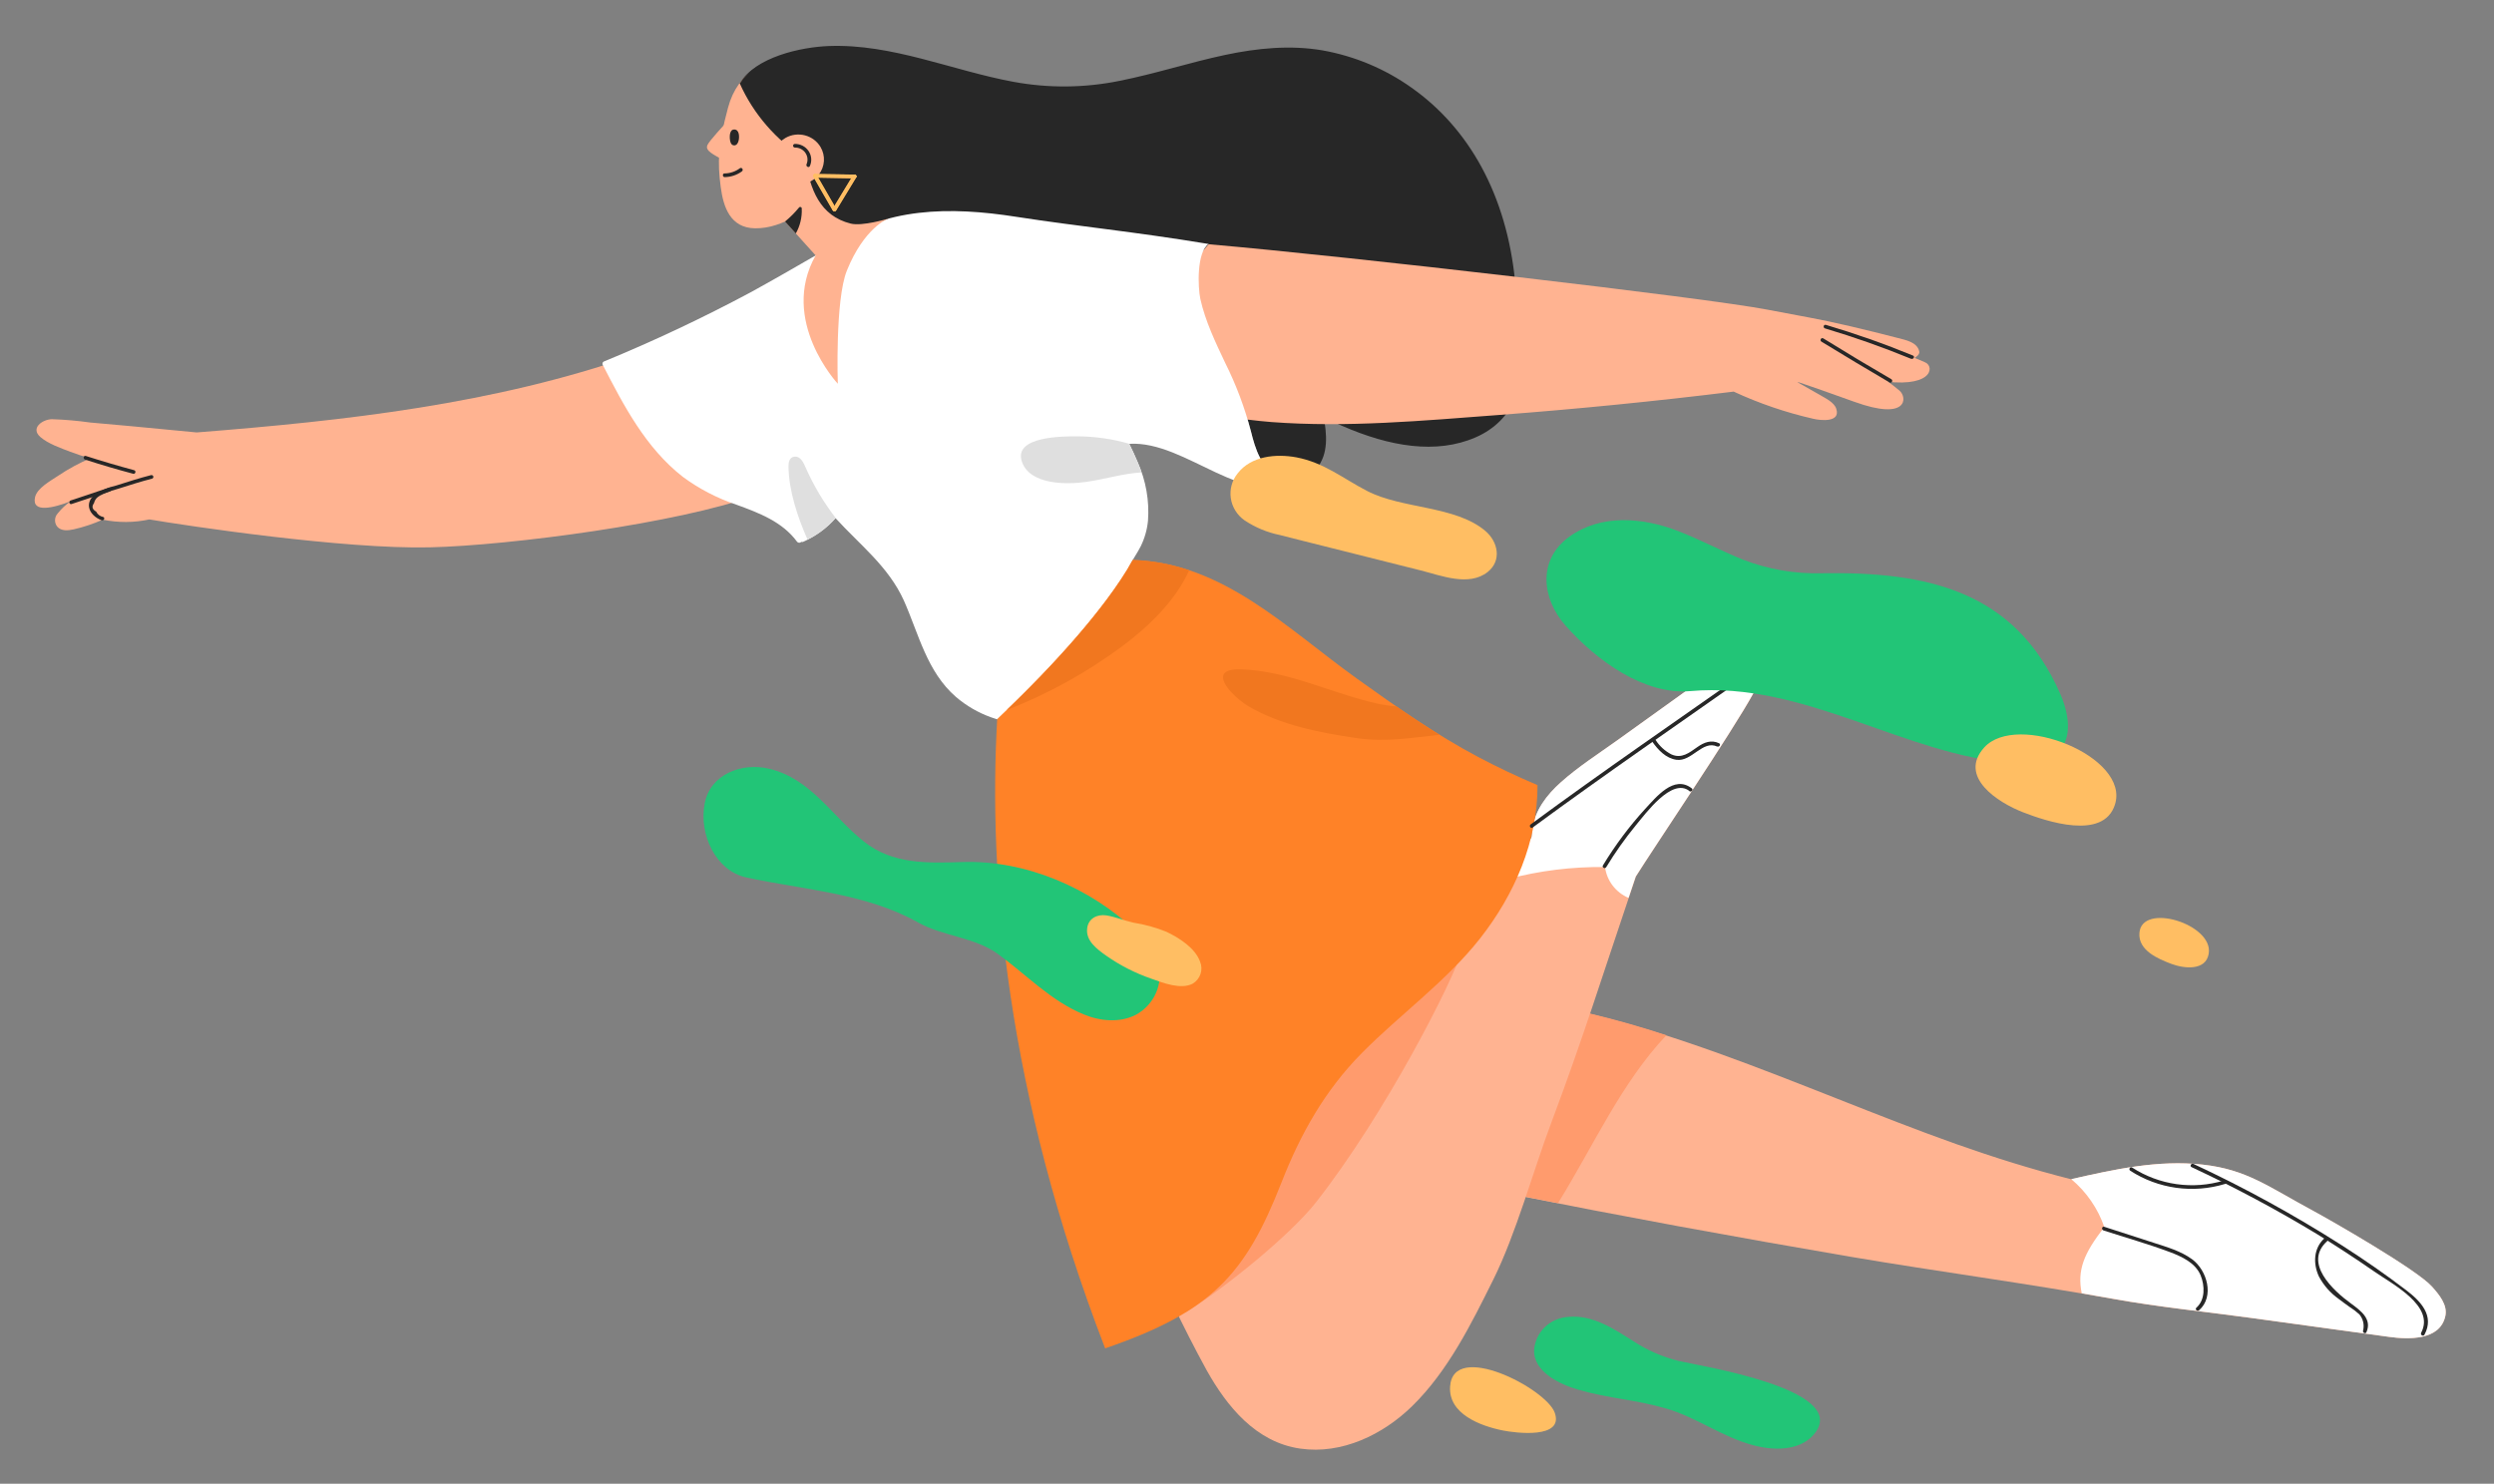 <svg width="531" height="316" viewBox="0 0 531 316" fill="none" xmlns="http://www.w3.org/2000/svg">
<rect x="0" y="0" width="531" height="316" fill="#808080" stroke="none"/>
<g clip-path="url(#clip0_365_2921)">
<path d="M157.475 17.792C160.869 12.069 170.674 10.023 176.449 9.804C189.973 9.295 202.695 15.012 215.78 17.428C223.259 18.81 230.937 18.738 238.375 17.218C245.967 15.711 253.32 13.296 260.886 11.69C267.685 10.255 274.673 9.551 281.574 10.728C288.424 11.949 294.909 14.669 300.541 18.683C312.855 27.376 320.761 41.615 322.581 59.914C322.422 60.13 322.217 60.442 321.967 60.814L322.953 60.927C322.953 60.927 330.884 85.906 314.154 93.155C297.424 100.404 274.649 86.621 255.129 71.107C250.424 67.354 250.011 64.591 252.042 62.566L225.445 59.266C214.994 57.956 203.979 57.267 194.147 53.212C182.912 48.568 176.556 39.04 171.501 28.77C166.067 27.428 157.475 17.792 157.475 17.792Z" fill="#272727"/>
<path d="M15.002 106.78C13.988 107.496 13.083 108.347 12.314 109.31C11.957 109.689 11.747 110.179 11.719 110.695C11.692 111.21 11.848 111.72 12.163 112.137C13.042 113.164 14.517 112.994 15.694 112.735C17.819 112.253 19.888 111.562 21.868 110.671C25.146 111.35 28.532 111.333 31.797 110.624C39.854 111.986 73.203 117.003 91.542 116.567C108.709 116.171 144.525 111.398 160.708 105.522L160.759 105.606C160.831 105.653 160.915 105.681 161.001 105.687C161.088 105.692 161.174 105.675 161.251 105.637C161.329 105.6 161.394 105.542 161.442 105.472C161.489 105.401 161.516 105.319 161.52 105.235L162.084 105.035C162.724 104.79 162.472 103.764 161.822 104.049L160.809 104.407C149.806 97.337 140.418 88.115 133.241 77.327C133.962 77.081 134.694 76.852 135.418 76.593C136.143 76.334 135.817 75.339 135.147 75.612C105.178 86.094 73.494 89.608 41.873 92.096L28 90.772L19.188 89.982C16.492 89.599 13.776 89.364 11.055 89.278C9.014 89.319 6.411 91.186 8.605 93.079C10.274 94.526 12.937 95.433 14.981 96.219C16.375 96.755 17.798 97.217 19.244 97.601C16.84 98.625 14.543 99.871 12.383 101.323C10.839 102.374 7.855 103.937 7.45 105.945C6.742 109.366 11.498 108.121 15.002 106.78Z" fill="#FFB391"/>
<path d="M272.47 101.691C273.803 102.317 275.315 102.47 276.747 102.125C278.179 101.78 279.44 100.957 280.315 99.799C282.932 96.617 282.488 92.428 281.804 88.628C282.263 86.216 281.738 83.72 280.342 81.674C278.541 79.053 276.129 77.433 275.346 74.156C274.706 71.478 274.637 68.767 273.587 66.179C272.201 62.826 269.886 59.914 266.902 57.772C264.528 56.061 259.816 53.348 256.782 54.906C253.748 56.464 255.03 61.193 255.57 63.666C256.627 68.445 258.795 72.911 260.887 77.331C263.191 81.956 265.008 86.796 266.309 91.777C267.239 95.582 268.54 99.844 272.47 101.691Z" fill="#272727"/>
<path d="M246.168 84.811C250.445 86.361 254.846 87.554 259.326 88.379C259.638 88.892 259.858 89.447 260.145 89.975C260.431 90.503 261.357 90.06 261.064 89.444C260.905 89.183 260.79 88.898 260.643 88.618C263.979 89.194 267.331 89.616 270.697 89.885C286.73 91.099 303.012 89.588 318.972 88.389C335.726 87.121 352.441 85.459 369.118 83.402C374.539 85.916 380.218 87.855 386.058 89.185C387.638 89.569 391.947 90.014 390.958 87.049C390.484 85.618 388.58 84.796 387.41 84.073C386.931 83.781 383.189 81.69 382.715 81.407C389.507 80.896 409.307 77.899 408.631 74.856C408.193 72.836 405.724 72.42 403.954 71.952C400.631 71.085 397.294 70.272 393.958 69.481C387.283 67.912 383.038 67.248 376.294 65.946C363.083 63.398 287.583 54.636 257.341 52.02C257.241 52.009 253.863 56.211 253.786 56.255C253.521 55.953 252.964 57.252 252.936 57.78C252.397 67.873 254.382 77.953 258.718 87.149C254.529 86.345 250.411 85.214 246.404 83.766C245.767 83.52 245.52 84.526 246.168 84.811Z" fill="#FFB391"/>
<path d="M145.385 101.557C148.842 104.108 152.689 106.108 156.783 107.482C161.612 109.241 166.58 111.114 169.7 115.372C169.752 115.439 169.82 115.493 169.896 115.532C169.973 115.57 170.057 115.591 170.143 115.594C170.229 115.596 170.315 115.58 170.393 115.547C170.472 115.513 170.542 115.462 170.598 115.399C170.664 115.427 170.734 115.44 170.805 115.438C170.876 115.436 170.946 115.419 171.01 115.389C173.657 114.224 176.008 112.506 177.898 110.355C183.089 116.054 189.161 120.643 192.443 127.9C195.608 135.02 197.344 143.056 203.528 148.421C207.955 152.225 213.674 154.277 219.556 154.174C219.532 154.257 219.532 154.346 219.557 154.429C219.582 154.513 219.629 154.588 219.695 154.647C219.761 154.706 219.842 154.745 219.929 154.762C220.017 154.778 220.107 154.771 220.19 154.74C225.586 152.829 228.543 148.985 230.852 144.036C233.672 137.953 236.821 132.021 240.286 126.266C240.323 126.208 240.346 126.143 240.355 126.075C240.363 126.007 240.357 125.938 240.336 125.872C240.315 125.807 240.28 125.747 240.233 125.695C240.186 125.644 240.128 125.604 240.064 125.576C238.549 122.165 241.436 119.236 242.873 116.349C243.714 114.64 244.238 112.798 244.419 110.908C244.734 106.651 243.987 102.378 242.24 98.456C241.695 97.157 241.081 95.84 240.431 94.522C252.755 93.795 265.036 108.987 277.099 102.079C275.576 102.552 273.922 102.426 272.487 101.729C268.557 99.883 267.272 95.645 266.326 91.815C265.02 86.819 263.195 81.964 260.879 77.327C258.792 72.916 256.626 68.414 255.567 63.671C255.046 61.266 254.738 53.633 257.356 51.963C240.747 49.228 230.109 48.299 216.429 46.182C202.315 43.962 188.19 44.057 176.737 52.465C176.608 52.54 174.901 53.684 174.094 54.151C169.359 56.884 164.642 59.607 159.855 62.235C149.709 67.666 139.283 72.585 128.618 76.972C128.507 77.012 128.413 77.086 128.35 77.184C128.288 77.282 128.261 77.398 128.273 77.513C128.262 77.542 128.261 77.575 128.271 77.605C128.271 77.605 128.312 77.672 128.333 77.706C132.803 86.403 137.488 95.396 145.385 101.557Z" fill="white"/>
<path d="M391 70.949C391 70.949 403.32 74.17 409.957 77.205C411.971 78.134 411.379 83.023 399.392 80.963C387.405 78.902 387.32 78.838 387.32 78.838L391 70.949Z" fill="#FFB391"/>
<path d="M387.871 72.168C387.871 72.168 398.847 78.506 404.414 83.182C406.098 84.597 406.309 89.739 394.777 85.562C382.696 81.169 376.368 79.252 376.368 79.252L387.871 72.168Z" fill="#FFB391"/>
<path d="M402.298 81.446C397.432 78.594 392.602 75.699 387.807 72.76C387.374 72.487 387.757 71.799 388.199 72.068C392.999 75.041 397.827 77.938 402.681 80.759C403.131 81.022 402.734 81.706 402.298 81.446Z" fill="#272727"/>
<path d="M406.889 76.415C400.896 73.954 394.781 71.793 388.566 69.941C388.071 69.794 388.26 69.037 388.761 69.192C395.049 71.054 401.236 73.235 407.294 75.726C407.77 75.917 407.382 76.596 406.906 76.405L406.889 76.415Z" fill="#272727"/>
<path d="M28.351 100.896C24.899 99.978 21.483 98.971 18.103 97.876C17.62 97.712 17.789 96.921 18.301 97.114C21.675 98.198 25.091 99.204 28.549 100.133C29.047 100.266 28.849 101.028 28.351 100.896Z" fill="#272727"/>
<path d="M23.483 104.601L15.249 107.343C14.76 107.512 14.55 106.746 15.036 106.591L23.265 103.841C23.759 103.68 23.964 104.438 23.483 104.601Z" fill="#272727"/>
<path d="M32.387 101.937C30.008 102.548 27.684 103.288 25.351 104.032C24.235 104.327 23.144 104.702 22.087 105.155C21.03 105.651 20.292 106.021 20.01 107.162C19.46 107.9 19.662 108.499 20.476 108.961C20.616 109.255 20.826 109.512 21.088 109.711C21.35 109.91 21.657 110.045 21.983 110.104C22.467 110.29 22.07 110.974 21.599 110.791C18.94 109.757 17.836 107.098 20.308 105.227C21.672 104.373 23.177 103.754 24.756 103.398C27.216 102.614 29.663 101.827 32.174 101.184C32.273 101.165 32.377 101.183 32.463 101.235C32.549 101.287 32.612 101.369 32.639 101.465C32.667 101.56 32.656 101.662 32.609 101.75C32.562 101.837 32.483 101.904 32.387 101.937Z" fill="#272727"/>
<path d="M279.259 245.527L283.185 246.353C284.388 247.45 285.814 248.288 287.37 248.811C288.925 249.333 290.575 249.529 292.21 249.384C292.896 249.329 292.885 248.279 292.198 248.334C289.869 248.574 287.519 248.062 285.51 246.875C309.421 251.964 333.395 256.729 357.431 261.171C369.622 263.409 381.809 265.57 393.992 267.654C412.586 270.811 431.35 273.29 449.895 276.634C459.582 278.386 469.483 279.343 479.238 280.691L508.717 284.726C512.82 285.29 519.514 285.496 520.639 280.298C521.157 277.885 519.295 275.697 517.773 273.995C514.55 270.388 496.258 259.917 492.615 257.95C482.929 252.742 478.425 249.09 468.96 248.029C459.495 246.968 450.088 249.057 440.958 251.145C432.735 249.071 424.533 246.497 416.508 243.661C382.807 231.684 349.44 214.638 313.388 211.782L268.851 169.91C269.026 169.666 269.186 169.411 269.327 169.146C269.645 168.542 268.71 168.036 268.393 168.64L268.075 169.187L264.976 166.224C264.871 166.17 264.751 166.151 264.635 166.17C264.518 166.189 264.411 166.245 264.331 166.329C264.25 166.413 264.2 166.52 264.188 166.635C264.176 166.75 264.203 166.866 264.265 166.964L267.475 169.976C263.506 174.542 254.362 173.875 252.773 180.545C252.028 183.693 253.659 186.855 254.939 189.651C257.23 194.695 259.536 199.734 261.858 204.767L275.262 234.056C276.904 237.656 278.954 241.872 281.817 244.96L279.567 244.485C278.845 244.368 278.59 245.379 279.259 245.527Z" fill="#FFB391"/>
<path d="M310.07 251.924C317.288 253.388 324.504 254.823 331.718 256.229C339.241 244.12 345.107 230.718 354.796 220.474C343.975 216.89 332.85 214.261 321.556 212.619C321.253 212.999 320.969 213.391 320.7 213.807C318.797 216.987 317.26 220.365 316.116 223.877C314.797 227.436 313.518 231.062 312.405 234.694C310.683 240.274 309.895 246.092 310.07 251.924Z" fill="#FF9B6D"/>
<path d="M276.843 308.516C285.746 309.799 294.495 305.498 300.655 299.475C308.305 291.989 313.238 281.979 317.939 272.523C322.788 262.777 326.441 249.322 330.269 239.154C336.966 221.35 340.875 208.68 348.298 186.682C351.922 180.86 368.978 155.654 373.331 147.65C374.878 144.79 374.361 140.768 370.355 140.364C368.585 140.181 366.822 141.54 365.538 142.463L344.361 157.657C340.321 160.558 336.079 163.28 332.373 166.579C329.36 169.262 326.862 172.523 326.288 176.527C326.209 177.084 326.17 177.652 326.155 178.218C317.075 194.783 306.456 210.492 294.43 225.149C294.977 217.409 294.687 209.632 293.565 201.945C289.026 170.858 271.394 141.793 245.205 123.478C242.867 125.704 219.005 157.932 217.203 160.984C218.345 185.427 223.762 207.833 231.253 231.19C234.72 241.979 238.734 252.599 243.191 263.031C247.222 272.863 251.801 282.474 256.907 291.821C261.222 299.516 267.388 307.165 276.843 308.516Z" fill="#FFB391"/>
<path d="M250.665 276.521C253.009 261.275 264.815 243.34 270.908 229.011C273.704 222.218 277.456 215.843 282.056 210.069C286.857 204.16 292.77 199.279 298.753 194.552C301.221 192.615 303.689 190.679 306.109 188.702C307.164 190.821 313.743 194.583 311.523 201.856C309.302 209.129 294.978 237.169 280.248 255.985C274.764 263.005 260.807 274.303 252.568 279.424C252.146 279.724 250.577 277.083 250.665 276.521Z" fill="#FF9B6D"/>
<path d="M341.733 184.658C341.911 186.082 342.466 187.437 343.343 188.589C344.22 189.742 345.389 190.652 346.734 191.23C347.22 189.756 347.738 188.24 348.258 186.689C351.883 180.868 368.939 155.661 373.291 147.657C374.821 144.807 374.305 140.785 370.308 140.376C368.528 140.198 366.783 141.547 365.49 142.475L344.327 157.673C340.281 160.565 336.026 163.284 332.334 166.586C329.321 169.269 326.826 172.517 326.249 176.534C326.174 177.1 326.131 177.659 326.115 178.225C324.451 181.255 322.738 184.256 320.977 187.229C327.735 185.431 334.721 184.566 341.733 184.658Z" fill="white"/>
<path d="M235.296 287.166C214.204 232.439 210.394 186.618 212.318 153.141C221.73 144.296 234.947 130.481 241.191 119.248C260.421 119.878 273.938 133.799 288.942 144.554C297.269 150.524 305.623 156.387 314.702 161.207C318.815 163.379 323.031 165.379 327.351 167.205C327.399 179.148 322.489 190.475 315.116 199.87C307.91 209.022 298.192 215.951 290.013 224.209C282.095 232.191 276.882 241.51 272.85 251.819C265.162 271.469 257.956 279.381 235.296 287.166Z" fill="#FF8227"/>
<path d="M214.344 151.215C223.133 147.789 231.404 143.22 238.936 137.631C244.636 133.374 250.323 127.873 253.185 121.446C249.323 120.142 245.286 119.408 241.208 119.266C235.378 129.692 223.547 142.389 214.344 151.215Z" fill="#F1771F"/>
<path d="M265.823 150.418C272.633 154.445 281.008 156.044 288.744 157.182C295.131 158.144 300.657 157.058 306.518 156.504C303.398 154.577 300.341 152.545 297.316 150.449C295.938 150.33 294.569 150.125 293.218 149.836C283.591 147.686 274.159 142.82 264.14 142.546C261.782 142.486 260.693 143.024 260.455 143.854C259.941 145.72 263.478 149.021 265.823 150.418Z" fill="#F1771F"/>
<path d="M443.223 275.441C445.447 275.817 447.69 276.204 449.921 276.61C459.608 278.361 469.505 279.332 479.255 280.672L508.709 284.721C512.825 285.289 519.514 285.486 520.639 280.289C521.163 277.884 519.295 275.688 517.773 273.985C514.549 270.378 496.253 259.899 492.615 257.941C482.929 252.732 478.425 249.08 468.965 248.028C459.506 246.975 450.119 249.041 440.997 251.124C444.245 253.855 446.679 257.393 448.039 261.36C443.585 267.001 442.241 270.596 443.223 275.441Z" fill="white"/>
<path d="M515.483 283.857C518.521 278.158 509.378 273.501 505.528 270.812C501.519 268.034 497.444 265.369 493.303 262.818C484.675 257.6 475.765 252.842 466.612 248.568C466.152 248.345 466.54 247.666 467.009 247.884C477.936 252.977 488.505 258.779 498.644 265.249C503.314 268.237 507.918 271.422 512.334 274.795C515.515 277.222 518.324 280.261 516.198 284.251C515.958 284.697 515.253 284.319 515.488 283.865L515.483 283.857Z" fill="#272727"/>
<path d="M373.374 142.91C357.657 153.986 341.79 164.852 326.311 176.244C325.895 176.552 325.49 175.866 325.902 175.571C341.376 164.17 357.243 153.304 372.965 142.237C373.412 141.979 373.801 142.619 373.374 142.91Z" fill="#272727"/>
<path d="M359.701 168.463C355.958 165.53 350.351 173.304 348.22 175.852C345.933 178.651 343.847 181.602 341.98 184.685C341.721 185.118 341.011 184.733 341.284 184.303C343.867 180.03 346.868 176.012 350.245 172.308C352.578 169.824 356.401 164.922 360.21 167.907C360.61 168.222 360.047 168.785 359.647 168.471L359.701 168.463Z" fill="#272727"/>
<path d="M467.638 278.503C469.546 276.81 469.434 273.817 468.538 271.617C467.442 268.953 464.522 267.603 461.926 266.635C457.306 264.914 452.531 263.567 447.845 262.044C447.362 261.879 447.531 261.088 448.043 261.281C451.549 262.429 455.056 263.541 458.557 264.681C461.359 265.587 464.322 266.434 466.721 268.187C469.904 270.522 471.538 276.115 468.212 279.047C467.834 279.379 467.251 278.84 467.638 278.503Z" fill="#272727"/>
<path d="M473.695 252.156C470.342 253.175 466.796 253.451 463.315 252.964C459.833 252.477 456.503 251.239 453.566 249.339C453.128 249.058 453.525 248.374 453.949 248.652C456.798 250.501 460.03 251.709 463.41 252.188C466.79 252.667 470.234 252.405 473.492 251.421C473.986 251.26 474.196 252.026 473.705 252.173L473.695 252.156Z" fill="#272727"/>
<path d="M495.528 264.283C490.293 268.943 496.766 274.88 500.59 277.64C502.681 279.173 505.054 280.94 503.842 283.721C503.648 284.185 502.938 283.799 503.137 283.343C503.28 282.753 503.282 282.138 503.144 281.546C503.006 280.954 502.73 280.4 502.339 279.927C501.674 279.32 500.953 278.773 500.186 278.294C499.418 277.737 498.647 277.193 497.9 276.613C496.147 275.36 494.714 273.727 493.715 271.844C492.442 269.1 492.571 265.797 494.928 263.697C495.307 263.365 495.89 263.904 495.508 264.249L495.528 264.283Z" fill="#272727"/>
<path d="M365.624 159C362.507 157.537 360.203 162.266 356.947 161.815C354.705 161.506 353.035 159.731 351.8 157.965C351.54 157.536 352.193 157.159 352.488 157.569C353.307 158.874 354.469 159.943 355.852 160.662C358.069 161.656 359.696 160.285 361.4 159.096C362.813 158.099 364.333 157.505 366 158.282C366.461 158.505 366.072 159.184 365.603 158.966L365.624 159Z" fill="#272727"/>
<path d="M231.223 102.636C235.047 102.111 239.101 100.838 243.046 100.607C242.793 99.866 242.515 99.14 242.214 98.416C241.674 97.125 241.06 95.808 240.42 94.506C236.83 93.475 233.112 92.943 229.374 92.925C226.389 92.921 215.665 92.882 217.591 98.364C219.306 103.308 227.151 103.213 231.223 102.636Z" fill="#DFDFDF"/>
<path d="M171.931 114.916C174.222 113.781 176.26 112.217 177.933 110.314C175.349 106.976 173.187 103.346 171.494 99.503C171.094 98.597 170.477 97.18 169.254 97.249C168.031 97.319 167.867 98.482 167.879 99.418C167.956 104.57 169.811 110.069 171.862 114.763C171.882 114.815 171.906 114.866 171.931 114.916Z" fill="#DFDFDF"/>
<path d="M165.841 45.736L173.652 54.392L188.983 46.597L175.751 32.705L165.841 45.736Z" fill="#FFB391"/>
<path d="M188.989 46.603C188.989 46.603 183.971 48.545 180.309 57.628C177.78 63.897 178.377 81.731 178.377 81.731C178.377 81.731 165.85 68.272 173.657 54.397C177.9 46.843 188.989 46.603 188.989 46.603Z" fill="#FFB391"/>
<path d="M180.485 20.417C180.074 17.506 176.278 12.194 169.408 12.443C163.2 12.673 157.139 14.979 155.005 22.93C152.871 30.88 152.733 34.473 153.455 39.865C154.014 44.09 155.482 48.552 160.758 48.621C166.761 48.702 172.324 44.41 174.566 41.319C176.809 38.228 182.048 31.531 180.485 20.417Z" fill="#FFB391"/>
<path d="M171.404 33.77C172.483 40.4 174.549 45.96 181.127 47.619C183.567 48.234 188.984 46.607 188.984 46.607C188.984 46.607 189.719 31.768 184.544 21.09C183.26 18.422 177.381 11.209 170.554 11.433C166.008 11.591 160.563 13.268 157.502 17.763C160.428 24.313 165.264 29.882 171.404 33.77Z" fill="#272727"/>
<path d="M174.699 31.305C175.238 32.215 175.489 33.259 175.421 34.306C175.353 35.353 174.969 36.355 174.317 37.186C173.665 38.017 172.775 38.64 171.759 38.975C170.743 39.31 169.646 39.343 168.609 39.069C167.571 38.795 166.638 38.228 165.929 37.437C165.219 36.647 164.764 35.67 164.622 34.63C164.479 33.589 164.656 32.532 165.128 31.592C165.601 30.652 166.349 29.871 167.278 29.348C168.524 28.65 170.005 28.463 171.396 28.83C172.787 29.197 173.974 30.087 174.699 31.305Z" fill="#FFB391"/>
<path d="M154.504 26.241C154.504 26.241 150.935 30.052 150.594 30.942C150.253 31.833 151.019 32.482 153.296 33.691C155.574 34.899 154.504 26.241 154.504 26.241Z" fill="#FFB391"/>
<path d="M170.093 44.227C169.21 45.303 168.221 46.292 167.141 47.182L169.438 49.721C170.347 48.111 170.784 46.285 170.701 44.444C170.712 44.371 170.697 44.296 170.658 44.232C170.619 44.168 170.558 44.119 170.487 44.093C170.415 44.068 170.337 44.067 170.265 44.092C170.194 44.116 170.133 44.164 170.093 44.227Z" fill="#272727"/>
<path d="M171.72 34.98C171.89 34.586 171.956 34.156 171.912 33.73C171.868 33.303 171.714 32.894 171.466 32.541C171.217 32.187 170.882 31.899 170.49 31.705C170.099 31.511 169.664 31.416 169.226 31.428C169.126 31.422 169.031 31.378 168.962 31.306C168.893 31.234 168.854 31.14 168.853 31.041C168.852 30.943 168.888 30.848 168.956 30.775C169.023 30.703 169.117 30.658 169.217 30.649C169.794 30.639 170.364 30.772 170.876 31.034C171.388 31.297 171.824 31.681 172.144 32.151C172.465 32.621 172.659 33.162 172.709 33.724C172.759 34.286 172.663 34.85 172.43 35.365C172.227 35.835 171.526 35.444 171.72 34.98Z" fill="#272727"/>
<path d="M156.26 27.581C157.475 27.517 157.437 29.232 157.262 29.936C157.157 30.394 156.898 30.942 156.344 30.966C155.534 30.99 155.415 29.934 155.378 29.375C155.34 28.817 155.446 27.597 156.26 27.581Z" fill="#272727"/>
<path d="M157.956 36.504C156.898 37.276 155.618 37.701 154.295 37.719C153.781 37.732 153.784 36.877 154.295 36.935C155.473 36.917 156.612 36.526 157.541 35.822C157.988 35.564 158.363 36.2 157.956 36.504Z" fill="#272727"/>
<path d="M173.525 37.061L181.943 37.181C182.049 37.181 182.151 37.222 182.226 37.296C182.302 37.37 182.344 37.47 182.344 37.574C182.344 37.678 182.302 37.778 182.227 37.851C182.151 37.924 182.049 37.965 181.943 37.965L173.578 37.815C173.067 37.814 173.066 36.973 173.568 37.036L173.525 37.061Z" fill="#FFBE63"/>
<path d="M173.871 37.261C175.244 39.636 176.616 42.016 177.987 44.4C178.041 44.489 178.057 44.596 178.031 44.696C178.005 44.796 177.939 44.882 177.848 44.935C177.757 44.988 177.648 45.003 177.545 44.977C177.442 44.951 177.354 44.886 177.3 44.797C175.925 42.419 174.559 40.036 173.184 37.658C173.129 37.568 173.114 37.462 173.14 37.361C173.166 37.261 173.232 37.175 173.323 37.123C173.414 37.07 173.523 37.055 173.626 37.081C173.729 37.107 173.817 37.172 173.871 37.261Z" fill="#FFBE63"/>
<path d="M182.297 37.761L178.044 44.763C177.785 45.197 177.08 44.82 177.347 44.381L181.592 37.383C181.859 36.944 182.555 37.327 182.297 37.761Z" fill="#FFBE63"/>
<path d="M173.527 37.071L181.944 37.191C182.05 37.191 182.152 37.233 182.228 37.307C182.303 37.381 182.345 37.481 182.345 37.585C182.345 37.689 182.303 37.788 182.228 37.861C182.153 37.935 182.051 37.976 181.944 37.975L173.579 37.826C173.068 37.825 173.068 36.984 173.57 37.047L173.527 37.071Z" fill="#FFBE63"/>
<path d="M173.868 37.272C175.241 39.647 176.613 42.026 177.984 44.411C178.038 44.5 178.054 44.606 178.028 44.707C178.002 44.807 177.936 44.893 177.845 44.946C177.754 44.998 177.645 45.013 177.542 44.987C177.439 44.962 177.351 44.897 177.297 44.807C175.922 42.429 174.555 40.046 173.181 37.668C173.126 37.579 173.111 37.473 173.137 37.372C173.163 37.272 173.229 37.186 173.32 37.133C173.411 37.081 173.52 37.066 173.623 37.092C173.725 37.117 173.814 37.182 173.868 37.272Z" fill="#FFBE63"/>
<path d="M182.299 37.771L178.046 44.774C177.787 45.208 177.082 44.83 177.349 44.392L181.594 37.394C181.861 36.955 182.558 37.338 182.299 37.771Z" fill="#FFBE63"/>
<path d="M158.817 186.855C170.965 189.505 184.241 190.174 195.408 196.425C200.705 199.415 207.493 199.566 212.47 203.173C218.47 207.53 223.71 213.156 230.729 216.038C234.268 217.508 238.482 217.872 241.868 216.11C243.762 215.066 245.253 213.445 246.114 211.493C246.975 209.541 247.159 207.365 246.638 205.296C245.878 202.517 243.865 200.235 241.751 198.227C232.159 189.122 218.469 183.168 205.005 183.586C197.533 183.818 190.049 184.126 183.898 179.196C177.169 173.85 172.692 165.85 163.762 163.719C157.884 162.315 151.231 164.929 150.046 171.058C148.722 177.802 152.482 185.443 158.817 186.855Z" fill="#22C577"/>
<path d="M336.076 295.98C342.644 297.871 348.208 298.07 354.751 299.977C361.294 301.883 366.527 305.99 373.314 307.801C378.428 309.169 383.829 308.756 386.536 305.056C393.322 295.784 362.019 290.926 357.407 289.848C353.991 288.999 350.745 287.585 347.812 285.668C343.64 283.041 339.119 279.955 333.882 280.466C332.001 280.581 330.229 281.359 328.896 282.656C327.562 283.953 326.757 285.68 326.63 287.518C326.443 292.253 332.33 294.914 336.076 295.98Z" fill="#22C577"/>
<path d="M333.32 133.229C339.97 140.758 350.121 148.05 359.912 147.184C384.132 145.024 405.887 160.987 428.38 162.462C431.868 162.721 435.754 162.604 438.196 160.205C441.387 157.089 440.428 151.823 438.644 147.759C428.968 125.697 410.18 121.743 388.033 122.081C382.222 122.258 376.43 121.264 371.02 119.159C366.398 117.281 362.013 114.935 357.365 113.128C349.844 110.205 340.912 109.371 334.061 114.35C327.367 119.226 328.218 127.466 333.32 133.229Z" fill="#22C577"/>
<path d="M264.973 110.812C267.256 112.338 269.825 113.405 272.531 113.951C275.717 114.783 278.926 115.557 282.125 116.37L302.502 121.488C306.8 122.565 312.755 124.993 316.752 121.81C319.784 119.389 318.971 115.356 316.201 113.033C309.766 107.654 298.566 108.436 291.054 104.553C285.977 101.925 281.86 98.492 275.983 97.395C271.648 96.601 266.397 97.109 263.535 100.785C262.932 101.523 262.489 102.374 262.234 103.286C261.979 104.198 261.917 105.153 262.051 106.091C262.186 107.029 262.514 107.931 263.016 108.743C263.518 109.555 264.184 110.258 264.973 110.812Z" fill="#FFBE63"/>
<path d="M235.501 203.518C238.476 205.609 241.742 207.273 245.198 208.458C247.63 209.328 251.426 210.82 253.948 209.489C254.736 209.015 255.326 208.281 255.61 207.419C255.895 206.557 255.855 205.623 255.5 204.784C254.463 201.893 251.028 199.715 248.337 198.438C246.095 197.534 243.755 196.886 241.362 196.508C239.353 196.065 237.468 195.255 235.545 194.955C233.622 194.656 231.667 195.602 231.464 197.789C231.183 200.384 233.541 202.126 235.501 203.518Z" fill="#FFBE63"/>
<path d="M430.708 172.985C435.721 174.934 447.832 179.014 450.282 171.393C453.619 161.144 429.389 151.498 422.458 159.194C416.831 165.444 425.408 170.929 430.708 172.985Z" fill="#FFBE63"/>
<path d="M462.328 205.286C464.948 206.274 469.692 206.843 470.265 203.068C471.266 196.806 455.97 192.086 455.503 198.711C455.233 202.413 459.436 204.193 462.328 205.286Z" fill="#FFBE63"/>
<path d="M319.928 304.642C322.681 305.201 333.066 306.515 331.014 300.845C329.169 295.725 309.326 285.411 308.738 295.334C308.389 301.14 315.19 303.682 319.928 304.642Z" fill="#FFBE63"/>
</g>
<defs>
<clipPath id="clip0_365_2921">
<rect width="531" height="316" fill="white"/>
</clipPath>
</defs>
</svg>

